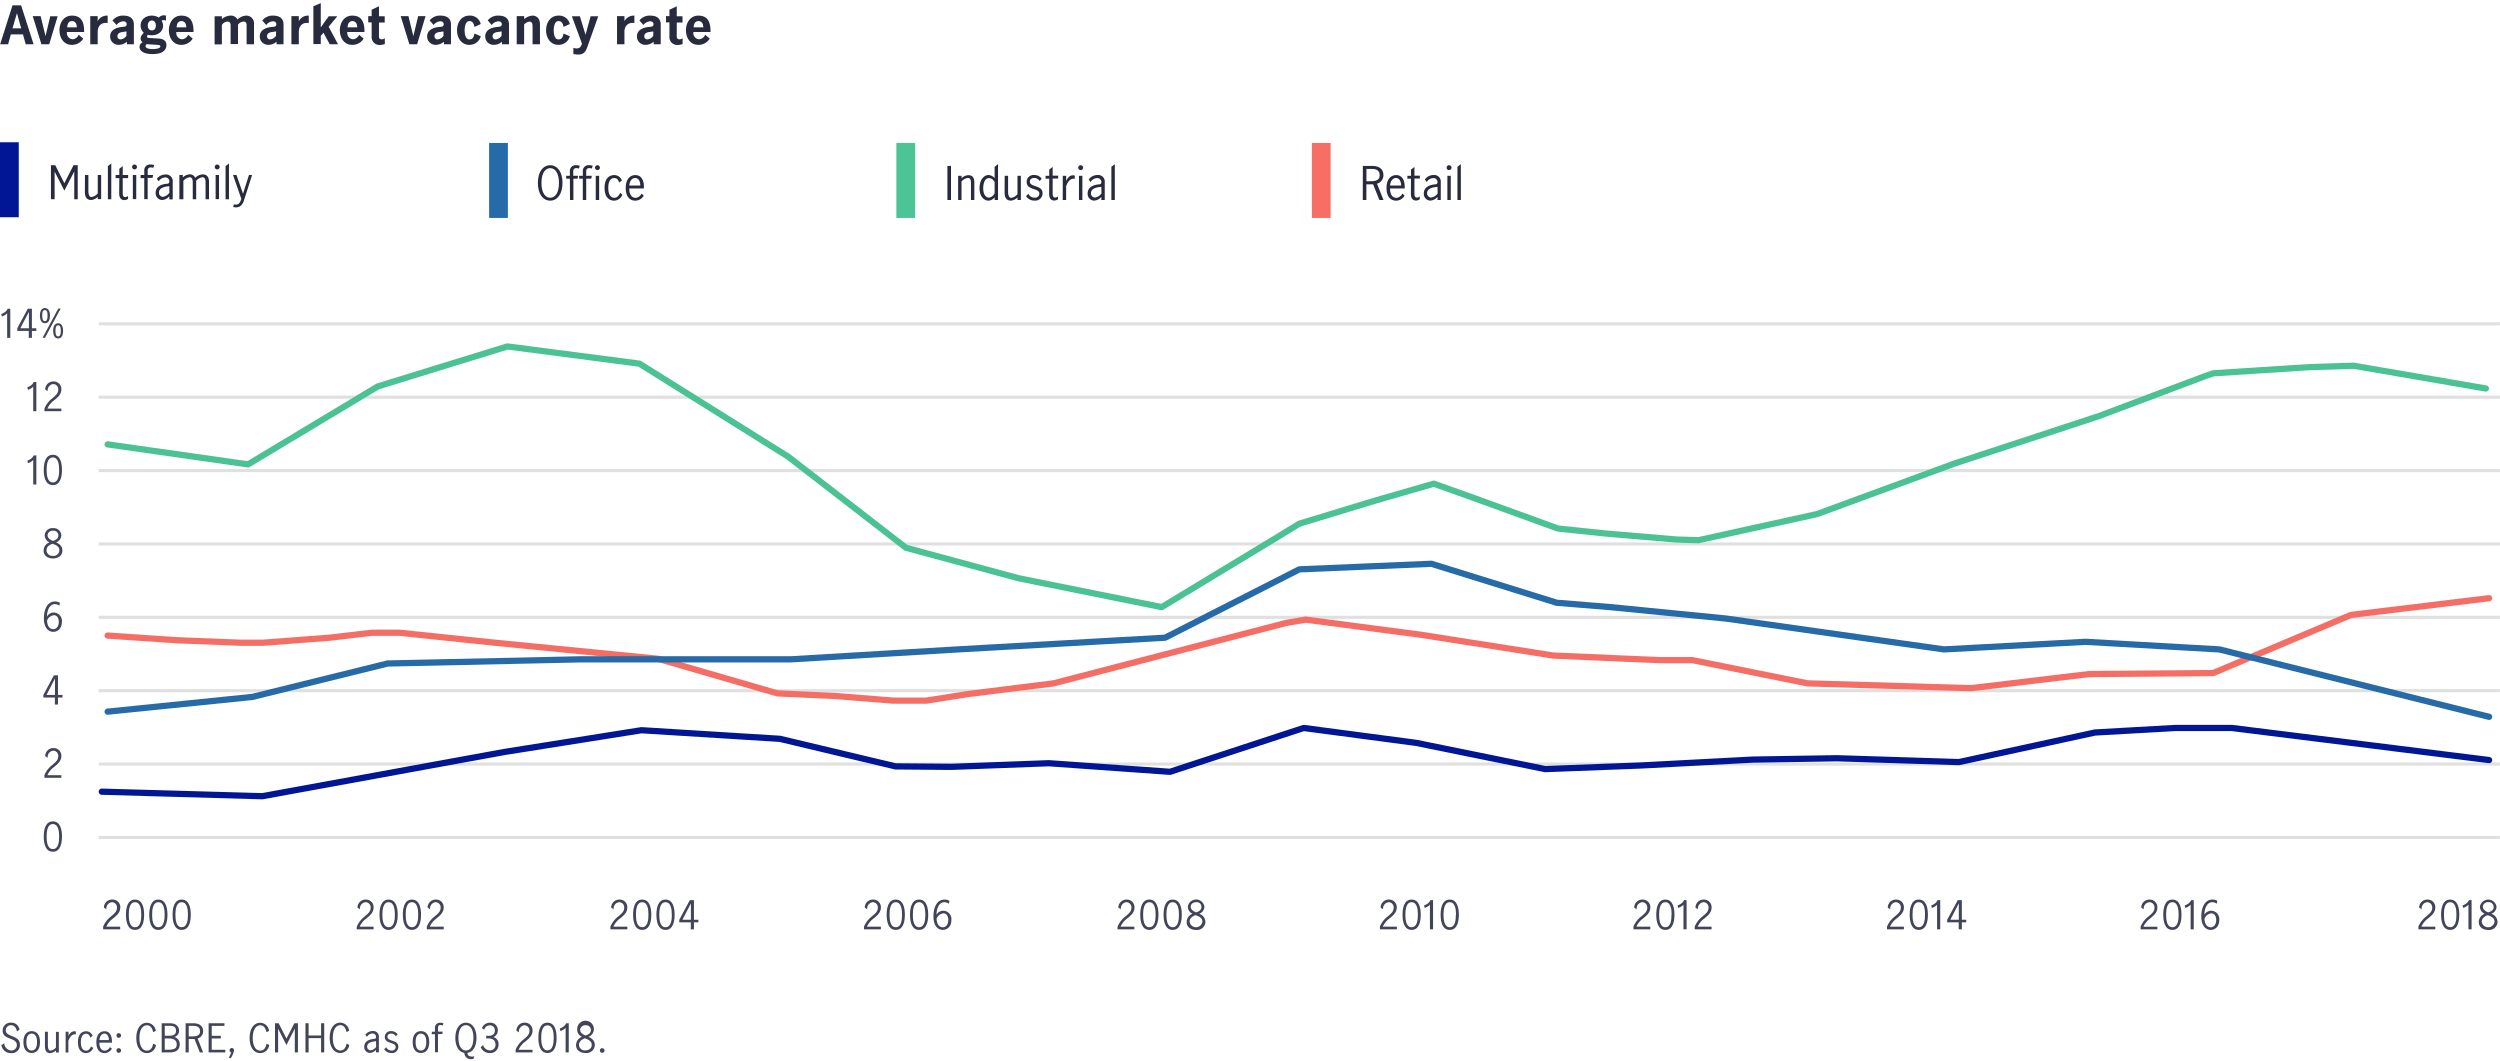 <svg id="Layer_1" data-name="Layer 1" xmlns="http://www.w3.org/2000/svg" viewBox="0 0 800 339.52"><defs><style>.cls-1,.cls-3,.cls-4,.cls-5,.cls-6{fill:none;}.cls-1{stroke:#e0e0e0;stroke-miterlimit:10;}.cls-2{fill:#424559;}.cls-3{stroke:#4bc294;}.cls-3,.cls-4,.cls-5,.cls-6{stroke-linecap:round;stroke-linejoin:round;stroke-width:2px;}.cls-4{stroke:#f56e65;}.cls-5{stroke:#266aa8;}.cls-6{stroke:#001695;}.cls-7{fill:#282b3e;}.cls-8{fill:#001695;}.cls-9{fill:#266aaa;}.cls-10{fill:#4bc496;}.cls-11{fill:#f76e65;}</style></defs><title>MIM_0219_Canadian_commercial_real_estate_outlook_Healthy_growth_in_2018_multi-family_real_estate_still_a_strong_and_stable_performer_as_2019_headwinds_are_getting_stronger_Charts_V1(-)D1</title><line class="cls-1" x1="31.56" y1="103.62" x2="799.99" y2="103.62"/><line class="cls-1" x1="31.56" y1="150.58" x2="799.99" y2="150.58"/><line class="cls-1" x1="31.56" y1="127.1" x2="799.99" y2="127.1"/><line class="cls-1" x1="31.56" y1="174.06" x2="799.99" y2="174.06"/><line class="cls-1" x1="31.56" y1="197.54" x2="799.99" y2="197.54"/><line class="cls-1" x1="31.56" y1="221.02" x2="799.99" y2="221.02"/><line class="cls-1" x1="31.56" y1="244.5" x2="799.99" y2="244.5"/><path class="cls-2" d="M2.28,100.23h0a2.42,2.42,0,0,1-.45.43,4.62,4.62,0,0,1-1.2.63l-.24-.81a4.25,4.25,0,0,0,1.2-.62,2.75,2.75,0,0,0,.86-1.07h.84v9.33h-1Z"/><path class="cls-2" d="M5.53,105.05l3.36-6.26h1.32v6.26h1.41v.84H10.21v2.23h-1v-2.23H5.53Zm3.71,0V99.81h0L6.5,105.05Z"/><path class="cls-2" d="M12.77,101c0-1.12.33-2.43,1.59-2.43S16,99.91,16,101s-.34,2.44-1.6,2.44S12.77,102.16,12.77,101Zm2.44,0c0-.84-.08-1.77-.85-1.77s-.85.93-.85,1.77.12,1.78.85,1.78S15.21,101.87,15.21,101Zm3.42-2.24h.77l-5,9.33h-.78ZM17,105.88c0-1.13.34-2.44,1.6-2.44s1.59,1.31,1.59,2.44-.33,2.43-1.59,2.43S17,107,17,105.88Zm2.45,0c0-.84-.08-1.78-.85-1.78s-.85.94-.85,1.78.12,1.77.85,1.77S19.46,106.72,19.46,105.88Z"/><path class="cls-2" d="M10.63,123.69h0a2.52,2.52,0,0,1-.46.44,4.58,4.58,0,0,1-1.2.62l-.24-.8a4.54,4.54,0,0,0,1.2-.63,2.75,2.75,0,0,0,.86-1.07h.84v9.34h-1Z"/><path class="cls-2" d="M14.22,130.73a7.91,7.91,0,0,1,2.55-3.29c1-.86,1.87-1.54,1.87-2.73a1.64,1.64,0,0,0-1.57-1.81,2,2,0,0,0-1.8,2.29l-.8-.56a2.58,2.58,0,0,1,2.66-2.57,2.44,2.44,0,0,1,2.5,2.57c0,1.57-1.13,2.49-2.28,3.45a6.55,6.55,0,0,0-2.18,2.67h4.46v.84H14.22Z"/><path class="cls-2" d="M10.63,147.16h0a2.34,2.34,0,0,1-.46.43,4.58,4.58,0,0,1-1.2.62l-.24-.8a4.52,4.52,0,0,0,1.2-.62,2.83,2.83,0,0,0,.86-1.07h.84v9.33h-1Z"/><path class="cls-2" d="M14,150.38c0-2.06.46-4.85,2.92-4.85s2.91,2.79,2.91,4.85-.45,4.86-2.91,4.86S14,152.45,14,150.38Zm4.92,0c0-1.48-.17-4-2-4s-2,2.53-2,4,.16,4,2,4S18.93,151.87,18.93,150.38Z"/><path class="cls-2" d="M14.3,171.29A2.45,2.45,0,0,1,17,169a2.46,2.46,0,0,1,2.63,2.29,2.5,2.5,0,0,1-1.67,2.26c1.15.55,2,1.23,2,2.61,0,1.67-1.44,2.55-3,2.55s-3-.81-3-2.53a2.8,2.8,0,0,1,1.91-2.63A2.51,2.51,0,0,1,14.3,171.29Zm.58,4.79a1.83,1.83,0,0,0,2,1.79A1.84,1.84,0,0,0,19,176.09c0-1.25-1.18-1.76-2.21-2.09C15.81,174.34,14.88,174.94,14.88,176.08Zm3.8-4.74A1.5,1.5,0,0,0,17,169.83a1.6,1.6,0,0,0-1.78,1.44c0,.95.93,1.53,1.74,1.82C17.83,172.85,18.68,172.34,18.68,171.34Z"/><path class="cls-2" d="M15.06,197.25A2.54,2.54,0,0,1,17.22,196,2.67,2.67,0,0,1,19.8,199c0,2.42-1.65,3.19-2.75,3.19-1.49,0-3-1.24-3-4.28,0-3.66,1.61-5.44,3.49-5.44a3.06,3.06,0,0,1,1.63.42l-.2.93a2.35,2.35,0,0,0-1.4-.51c-1,0-2.41.81-2.55,4Zm2,4.08c.74,0,1.75-.58,1.75-2.4,0-1-.48-2.06-1.56-2.06a2.63,2.63,0,0,0-2.19,1.72C15.15,201.05,16.5,201.33,17.06,201.33Z"/><path class="cls-2" d="M13.88,222.37l3.36-6.26h1.32v6.26H20v.84H18.56v2.23h-1v-2.23H13.88Zm3.71,0v-5.24h0l-2.71,5.24Z"/><path class="cls-2" d="M14.22,248.05a8,8,0,0,1,2.55-3.3c1-.85,1.87-1.53,1.87-2.72a1.64,1.64,0,0,0-1.57-1.81,2,2,0,0,0-1.8,2.29l-.8-.56a2.58,2.58,0,0,1,2.66-2.57,2.44,2.44,0,0,1,2.5,2.57c0,1.57-1.13,2.49-2.28,3.45a6.53,6.53,0,0,0-2.18,2.66h4.46v.84H14.22Z"/><path class="cls-2" d="M14,267.7c0-2.06.46-4.86,2.92-4.86s2.91,2.8,2.91,4.86-.45,4.86-2.91,4.86S14,269.76,14,267.7Zm4.92,0c0-1.49-.17-4-2-4s-2,2.53-2,4,.16,4,2,4S18.93,269.19,18.93,267.7Z"/><path class="cls-2" d="M33,296.53a8,8,0,0,1,2.55-3.3c1-.85,1.87-1.53,1.87-2.72a1.65,1.65,0,0,0-1.57-1.81,2,2,0,0,0-1.8,2.29l-.8-.57A2.58,2.58,0,0,1,36,287.86a2.42,2.42,0,0,1,2.49,2.56c0,1.58-1.12,2.5-2.27,3.46A6.63,6.63,0,0,0,34,296.54h4.46v.84H33Z"/><path class="cls-2" d="M40.3,292.71c0-2.06.45-4.85,2.91-4.85s2.91,2.79,2.91,4.85-.45,4.86-2.91,4.86S40.3,294.78,40.3,292.71Zm4.91,0c0-1.48-.17-4-2-4s-2,2.53-2,4,.16,4,2,4S45.21,294.2,45.21,292.71Z"/><path class="cls-2" d="M47.76,292.71c0-2.06.46-4.85,2.91-4.85s2.92,2.79,2.92,4.85-.46,4.86-2.92,4.86S47.76,294.78,47.76,292.71Zm4.92,0c0-1.48-.17-4-2-4s-2,2.53-2,4,.17,4,2,4S52.68,294.2,52.68,292.71Z"/><path class="cls-2" d="M55.22,292.71c0-2.06.46-4.85,2.92-4.85s2.91,2.79,2.91,4.85-.45,4.86-2.91,4.86S55.22,294.78,55.22,292.71Zm4.92,0c0-1.48-.17-4-2-4s-2,2.53-2,4,.17,4,2,4S60.14,294.2,60.14,292.71Z"/><path class="cls-2" d="M114.18,296.53a8,8,0,0,1,2.56-3.3c1-.85,1.87-1.53,1.87-2.72A1.65,1.65,0,0,0,117,288.7a2,2,0,0,0-1.8,2.29l-.81-.57a2.59,2.59,0,0,1,2.67-2.56,2.42,2.42,0,0,1,2.49,2.56c0,1.58-1.13,2.5-2.28,3.46a6.61,6.61,0,0,0-2.18,2.66h4.46v.84h-5.41Z"/><path class="cls-2" d="M121.44,292.71c0-2.06.46-4.85,2.92-4.85s2.91,2.79,2.91,4.85-.46,4.86-2.91,4.86S121.44,294.78,121.44,292.71Zm4.92,0c0-1.48-.17-4-2-4s-2,2.53-2,4,.17,4,2,4S126.36,294.2,126.36,292.71Z"/><path class="cls-2" d="M128.91,292.71c0-2.06.45-4.85,2.91-4.85s2.91,2.79,2.91,4.85-.45,4.86-2.91,4.86S128.91,294.78,128.91,292.71Zm4.91,0c0-1.48-.16-4-2-4s-2,2.53-2,4,.16,4,2,4S133.82,294.2,133.82,292.71Z"/><path class="cls-2" d="M136.57,296.53a8,8,0,0,1,2.56-3.3c1-.85,1.87-1.53,1.87-2.72a1.65,1.65,0,0,0-1.57-1.81,2,2,0,0,0-1.8,2.29l-.8-.57a2.58,2.58,0,0,1,2.66-2.56,2.42,2.42,0,0,1,2.49,2.56c0,1.58-1.13,2.5-2.28,3.46a6.69,6.69,0,0,0-2.18,2.66H142v.84h-5.41Z"/><path class="cls-2" d="M195.33,296.53a8,8,0,0,1,2.55-3.3c1-.85,1.87-1.53,1.87-2.72a1.64,1.64,0,0,0-1.57-1.81,2,2,0,0,0-1.8,2.29l-.8-.57a2.58,2.58,0,0,1,2.66-2.56,2.43,2.43,0,0,1,2.5,2.56c0,1.58-1.13,2.5-2.28,3.46a6.63,6.63,0,0,0-2.19,2.66h4.47v.84h-5.41Z"/><path class="cls-2" d="M202.59,292.71c0-2.06.45-4.85,2.91-4.85s2.92,2.79,2.92,4.85-.46,4.86-2.92,4.86S202.59,294.78,202.59,292.71Zm4.91,0c0-1.48-.16-4-2-4s-2,2.53-2,4,.17,4,2,4S207.5,294.2,207.5,292.71Z"/><path class="cls-2" d="M210.05,292.71c0-2.06.46-4.85,2.92-4.85s2.91,2.79,2.91,4.85-.46,4.86-2.91,4.86S210.05,294.78,210.05,292.71Zm4.92,0c0-1.48-.17-4-2-4s-2,2.53-2,4,.17,4,2,4S215,294.2,215,292.71Z"/><path class="cls-2" d="M217.38,294.31l3.36-6.26h1.32v6.26h1.42v.84h-1.42v2.23h-1v-2.23h-3.71Zm3.71,0v-5.24h0l-2.71,5.24Z"/><path class="cls-2" d="M276.47,296.53a8,8,0,0,1,2.56-3.3c1-.85,1.87-1.54,1.87-2.72a1.65,1.65,0,0,0-1.57-1.81,2,2,0,0,0-1.8,2.29l-.8-.57a2.58,2.58,0,0,1,2.66-2.56,2.42,2.42,0,0,1,2.49,2.56c0,1.57-1.12,2.5-2.28,3.46a6.69,6.69,0,0,0-2.18,2.66h4.46v.84h-5.41Z"/><path class="cls-2" d="M283.73,292.71c0-2.06.46-4.85,2.92-4.85s2.91,2.79,2.91,4.85-.45,4.86-2.91,4.86S283.73,294.78,283.73,292.71Zm4.92,0c0-1.48-.17-4-2-4s-2,2.53-2,4,.16,4,2,4S288.65,294.2,288.65,292.71Z"/><path class="cls-2" d="M291.2,292.71c0-2.06.45-4.85,2.91-4.85s2.92,2.79,2.92,4.85-.46,4.86-2.92,4.86S291.2,294.78,291.2,292.71Zm4.91,0c0-1.48-.16-4-2-4s-2,2.53-2,4,.17,4,2,4S296.11,294.2,296.11,292.71Z"/><path class="cls-2" d="M299.71,292.65a2.53,2.53,0,0,1,2.15-1.22,2.67,2.67,0,0,1,2.58,2.95c0,2.42-1.64,3.19-2.74,3.19-1.49,0-3-1.23-3-4.28,0-3.66,1.61-5.43,3.49-5.43a3,3,0,0,1,1.63.42l-.2.92a2.42,2.42,0,0,0-1.41-.5c-1,0-2.41.8-2.54,3.95Zm2,4.08c.74,0,1.75-.57,1.75-2.4,0-1-.48-2.06-1.56-2.06a2.62,2.62,0,0,0-2.19,1.73C299.8,296.46,301.14,296.73,301.71,296.73Z"/><path class="cls-2" d="M357.62,296.53a8,8,0,0,1,2.56-3.3c1-.85,1.87-1.54,1.87-2.72a1.65,1.65,0,0,0-1.58-1.81,2,2,0,0,0-1.79,2.29l-.81-.57a2.59,2.59,0,0,1,2.66-2.56,2.43,2.43,0,0,1,2.5,2.56c0,1.57-1.13,2.5-2.28,3.46a6.53,6.53,0,0,0-2.18,2.66H363v.84h-5.41Z"/><path class="cls-2" d="M364.88,292.71c0-2.06.46-4.85,2.91-4.85s2.92,2.79,2.92,4.85-.46,4.86-2.92,4.86S364.88,294.78,364.88,292.71Zm4.92,0c0-1.48-.17-4-2-4s-2,2.53-2,4,.17,4,2,4S369.8,294.2,369.8,292.71Z"/><path class="cls-2" d="M372.34,292.71c0-2.06.46-4.85,2.92-4.85s2.91,2.79,2.91,4.85-.45,4.86-2.91,4.86S372.34,294.78,372.34,292.71Zm4.92,0c0-1.48-.17-4-2-4s-2,2.53-2,4,.16,4,2,4S377.26,294.2,377.26,292.71Z"/><path class="cls-2" d="M380.1,290.16a2.68,2.68,0,0,1,5.31,0,2.48,2.48,0,0,1-1.68,2.25,2.8,2.8,0,0,1,2,2.62,2.68,2.68,0,0,1-3,2.55c-1.55,0-3-.81-3-2.53a2.8,2.8,0,0,1,1.9-2.64A2.48,2.48,0,0,1,380.1,290.16Zm.57,4.78a2.07,2.07,0,0,0,4.1,0c0-1.25-1.17-1.77-2.2-2.09C381.61,293.21,380.67,293.8,380.67,294.94Zm3.8-4.73a1.49,1.49,0,0,0-1.65-1.51c-.85,0-1.79.46-1.79,1.43s.94,1.54,1.74,1.83C383.62,291.72,384.47,291.2,384.47,290.21Z"/><path class="cls-2" d="M441.55,296.53a8,8,0,0,1,2.55-3.3c1-.85,1.87-1.54,1.87-2.72a1.65,1.65,0,0,0-1.57-1.81,2,2,0,0,0-1.8,2.29l-.8-.57a2.58,2.58,0,0,1,2.66-2.56,2.43,2.43,0,0,1,2.5,2.56c0,1.57-1.13,2.5-2.28,3.46a6.63,6.63,0,0,0-2.19,2.66H447v.84h-5.41Z"/><path class="cls-2" d="M448.81,292.71c0-2.06.45-4.85,2.91-4.85s2.92,2.79,2.92,4.85-.46,4.86-2.92,4.86S448.81,294.78,448.81,292.71Zm4.91,0c0-1.48-.16-4-2-4s-2,2.53-2,4,.17,4,2,4S453.72,294.2,453.72,292.71Z"/><path class="cls-2" d="M457.57,289.49h0a2.42,2.42,0,0,1-.45.43,4.58,4.58,0,0,1-1.2.62l-.24-.8a4.68,4.68,0,0,0,1.2-.62,2.83,2.83,0,0,0,.86-1.07h.84v9.33h-1Z"/><path class="cls-2" d="M461,292.71c0-2.06.46-4.85,2.91-4.85s2.92,2.79,2.92,4.85-.46,4.86-2.92,4.86S461,294.78,461,292.71Zm4.92,0c0-1.48-.17-4-2-4s-2,2.53-2,4,.17,4,2,4S465.87,294.2,465.87,292.71Z"/><path class="cls-2" d="M522.69,296.53a8,8,0,0,1,2.56-3.3c1-.85,1.87-1.53,1.87-2.72a1.65,1.65,0,0,0-1.57-1.81,2,2,0,0,0-1.8,2.29l-.81-.57a2.59,2.59,0,0,1,2.67-2.56,2.42,2.42,0,0,1,2.49,2.56c0,1.58-1.13,2.5-2.28,3.46a6.53,6.53,0,0,0-2.18,2.66h4.46v.84h-5.41Z"/><path class="cls-2" d="M530,292.71c0-2.06.46-4.85,2.92-4.85s2.91,2.79,2.91,4.85-.46,4.86-2.91,4.86S530,294.78,530,292.71Zm4.92,0c0-1.48-.17-4-2-4s-2,2.53-2,4,.17,4,2,4S534.87,294.2,534.87,292.71Z"/><path class="cls-2" d="M538.71,289.49h0a2.34,2.34,0,0,1-.46.43,4.58,4.58,0,0,1-1.2.62l-.24-.8a4.25,4.25,0,0,0,1.2-.62,2.75,2.75,0,0,0,.86-1.07h.84v9.33h-1Z"/><path class="cls-2" d="M542.3,296.53a8,8,0,0,1,2.55-3.3c1-.85,1.87-1.53,1.87-2.72a1.64,1.64,0,0,0-1.57-1.81,2,2,0,0,0-1.8,2.29l-.8-.57a2.58,2.58,0,0,1,2.66-2.56,2.43,2.43,0,0,1,2.5,2.56c0,1.58-1.13,2.5-2.28,3.46a6.53,6.53,0,0,0-2.18,2.66h4.46v.84H542.3Z"/><path class="cls-2" d="M603.84,296.53a8,8,0,0,1,2.55-3.3c1-.85,1.87-1.54,1.87-2.72a1.64,1.64,0,0,0-1.57-1.81,2,2,0,0,0-1.8,2.29l-.8-.57a2.58,2.58,0,0,1,2.66-2.56,2.43,2.43,0,0,1,2.5,2.56c0,1.57-1.13,2.5-2.28,3.46a6.53,6.53,0,0,0-2.18,2.66h4.46v.84h-5.41Z"/><path class="cls-2" d="M611.1,292.71c0-2.06.45-4.85,2.91-4.85s2.92,2.79,2.92,4.85-.46,4.86-2.92,4.86S611.1,294.78,611.1,292.71Zm4.91,0c0-1.48-.16-4-2-4s-2,2.53-2,4,.17,4,2,4S616,294.2,616,292.71Z"/><path class="cls-2" d="M619.86,289.49h0a2.42,2.42,0,0,1-.45.43,4.58,4.58,0,0,1-1.2.62l-.24-.8a4.52,4.52,0,0,0,1.2-.62,2.83,2.83,0,0,0,.86-1.07h.84v9.33h-1Z"/><path class="cls-2" d="M623.11,294.31l3.36-6.26h1.32v6.26h1.41v.84h-1.41v2.23h-1v-2.23h-3.71Zm3.71,0v-5.24h0l-2.71,5.24Z"/><path class="cls-2" d="M685,296.53a8,8,0,0,1,2.56-3.3c1-.85,1.87-1.53,1.87-2.72a1.65,1.65,0,0,0-1.57-1.81A2,2,0,0,0,686,291l-.8-.57a2.58,2.58,0,0,1,2.66-2.56,2.42,2.42,0,0,1,2.49,2.56c0,1.58-1.13,2.5-2.28,3.46a6.69,6.69,0,0,0-2.18,2.66h4.46v.84H685Z"/><path class="cls-2" d="M692.24,292.71c0-2.06.46-4.85,2.92-4.85s2.91,2.79,2.91,4.85-.45,4.86-2.91,4.86S692.24,294.78,692.24,292.71Zm4.92,0c0-1.48-.17-4-2-4s-2,2.53-2,4,.16,4,2,4S697.16,294.2,697.16,292.71Z"/><path class="cls-2" d="M701,289.49h0a2.34,2.34,0,0,1-.46.43,4.43,4.43,0,0,1-1.2.62l-.24-.8a4.12,4.12,0,0,0,1.2-.62,2.86,2.86,0,0,0,.87-1.07H702v9.33h-1Z"/><path class="cls-2" d="M705.43,292.65a2.56,2.56,0,0,1,2.16-1.22,2.67,2.67,0,0,1,2.58,2.95c0,2.42-1.65,3.19-2.75,3.19-1.49,0-3-1.23-3-4.28,0-3.66,1.61-5.43,3.5-5.43a3,3,0,0,1,1.63.42l-.21.92a2.41,2.41,0,0,0-1.4-.5c-1,0-2.41.8-2.54,3.95Zm2,4.08c.75,0,1.75-.57,1.75-2.4,0-1-.48-2.06-1.55-2.06a2.65,2.65,0,0,0-2.2,1.73C705.53,296.46,706.87,296.73,707.43,296.73Z"/><path class="cls-2" d="M773.88,296.53a8,8,0,0,1,2.56-3.3c1-.85,1.87-1.53,1.87-2.72a1.65,1.65,0,0,0-1.57-1.81,2,2,0,0,0-1.8,2.29l-.81-.57a2.59,2.59,0,0,1,2.67-2.56,2.42,2.42,0,0,1,2.49,2.56c0,1.58-1.13,2.5-2.28,3.46a6.69,6.69,0,0,0-2.18,2.66h4.46v.84h-5.41Z"/><path class="cls-2" d="M781.14,292.71c0-2.06.46-4.85,2.92-4.85s2.91,2.79,2.91,4.85-.45,4.86-2.91,4.86S781.14,294.78,781.14,292.71Zm4.92,0c0-1.48-.17-4-2-4s-2,2.53-2,4,.17,4,2,4S786.06,294.2,786.06,292.71Z"/><path class="cls-2" d="M789.9,289.49h0a2.34,2.34,0,0,1-.46.43,4.43,4.43,0,0,1-1.2.62l-.24-.8a4.12,4.12,0,0,0,1.2-.62,2.86,2.86,0,0,0,.87-1.07h.84v9.33h-1Z"/><path class="cls-2" d="M793.57,290.16a2.69,2.69,0,0,1,5.32,0,2.48,2.48,0,0,1-1.68,2.25,2.8,2.8,0,0,1,2,2.62,2.69,2.69,0,0,1-3,2.55c-1.54,0-3-.81-3-2.53a2.81,2.81,0,0,1,1.91-2.64A2.48,2.48,0,0,1,793.57,290.16Zm.58,4.79a2.07,2.07,0,0,0,4.1,0c0-1.25-1.17-1.77-2.2-2.09C795.09,293.21,794.15,293.81,794.15,295Zm3.8-4.74a1.49,1.49,0,0,0-1.65-1.51,1.6,1.6,0,0,0-1.79,1.44c0,.94.94,1.53,1.74,1.82C797.1,291.72,798,291.2,798,290.21Z"/><line class="cls-1" x1="31.56" y1="267.98" x2="799.99" y2="267.98"/><polyline class="cls-3" points="34.44 142.2 79.39 148.6 120.88 123.66 162.37 110.86 204.63 116.37 252.27 146.17 289.92 175.29 325.82 185.01 371.74 194.28 407.85 172.43 415.78 167.58 439.74 160.29 458.82 154.78 472.39 159.63 498.52 169.12 513.22 170.67 536.55 172.65 543.47 172.87 566.52 167.8 581.5 164.49 625.29 148.38 671.78 133.1 705.59 120.37 708.27 119.46 739.01 117.48 753.22 117.04 795.48 124.32"/><polyline class="cls-4" points="34.44 203.38 56.52 204.87 76.98 205.67 84.18 205.67 105.42 204.07 118.97 202.48 127.89 202.48 158.44 205.67 210.62 210.81 248.78 221.88 267.32 222.72 285.86 224.2 296.4 224.2 309.84 222.09 337.1 218.68 411.61 199.33 417.79 198.28 454.5 203.09 497.02 209.77 530.82 211.24 541.55 211.24 578.43 218.68 630.77 220.21 668.54 215.7 708.2 215.38 752.33 196.77 796.51 191.42"/><polyline class="cls-5" points="34.44 227.73 80.72 223.02 124.03 212.32 185.66 210.99 239.82 210.99 252.97 210.99 306.46 207.81 372.81 204.07 415.78 182.19 458.06 180.41 498.14 192.88 515.34 194.28 552.21 197.92 622.07 207.81 667.36 205.38 710.19 207.81 796.51 229.38"/><polyline class="cls-6" points="32.58 253.34 83.93 254.79 161.46 240.62 205.25 233.67 249.56 236.42 286.56 245.24 304.43 245.39 335.64 244.23 374.4 246.98 417.19 232.95 453.19 237.72 494.47 246.11 525.18 244.95 560.92 243.07 587.85 242.64 626.87 243.87 670.41 234.4 696.09 232.95 714.21 232.95 796.51 243.22"/><path class="cls-7" d="M7.35,11H3.48L2.6,14.16H.05L4,1.71H6.75l4,12.45H8.23ZM4,9.07H6.79L5.45,4.33H5.38Z"/><path class="cls-7" d="M15.75,14.16h-2.5l-2.78-9H13l1.57,6.41h0L16.08,5.2h2.37Z"/><path class="cls-7" d="M21.43,10.24a2,2,0,0,0,1.76,2.33,2.33,2.33,0,0,0,2-1.45l1.45,1.23a4.16,4.16,0,0,1-3.68,2c-2.61,0-3.93-2.3-3.93-4.67S20.41,5,23,5c2.26,0,4,1.08,3.92,5.24Zm3.15-1.49c0-1-.4-2-1.53-2s-1.51,1-1.54,2Z"/><path class="cls-7" d="M31.25,6.76A3.39,3.39,0,0,1,34,5h.45V7.37c-2.08-.3-3.19,1-3.19,2.85v3.94H28.88v-9h2.37Z"/><path class="cls-7" d="M40.6,13.34a3.89,3.89,0,0,1-2.48,1,2.66,2.66,0,0,1-2.88-2.7c0-2,1.85-2.81,3.74-3l.82-.1a.75.75,0,0,0,.73-.8c0-.54-.38-.92-1.07-.92A2.86,2.86,0,0,0,37.3,8L36,6.57A4.15,4.15,0,0,1,39.52,5c2.34,0,3.32,1.16,3.32,2.84v6.32H40.6Zm-.13-3.28h0l-1.33.19c-1,.15-1.55.56-1.55,1.35a.93.93,0,0,0,1,1,2.47,2.47,0,0,0,1.87-1.17Z"/><path class="cls-7" d="M47.33,11.13a.93.93,0,0,0-.29.56c0,.32.25.45,1.12.5l2.43.13c1.71.09,2.66.73,2.66,2.11s-.91,2.87-4.44,2.87c-3.1,0-4.16-1.14-4.16-2.33a1.62,1.62,0,0,1,1-1.44,1.42,1.42,0,0,1-.66-1.2,2.21,2.21,0,0,1,.53-1.28l.48-.59a3,3,0,0,1-1-2.32c0-2,1.7-3.14,3.59-3.14a4.29,4.29,0,0,1,2.24.63,2.19,2.19,0,0,1,1.65-.74A3.21,3.21,0,0,1,53.1,5V6.62a2,2,0,0,0-.75-.19,1.36,1.36,0,0,0-.64.19,3.34,3.34,0,0,1,.48,1.52c0,2-1.66,3.14-3.6,3.14A4.42,4.42,0,0,1,47.33,11.13Zm-.37,3a.72.72,0,0,0-.37.63c0,.81,1.47.94,2.24.94s2.48-.11,2.48-.86c0-.42-.48-.47-1.73-.53Zm1.61-4.4c1,0,1.3-.83,1.3-1.6s-.38-1.57-1.28-1.57-1.3.85-1.3,1.63S47.68,9.71,48.57,9.71Z"/><path class="cls-7" d="M56.44,10.24a2,2,0,0,0,1.76,2.33,2.33,2.33,0,0,0,2-1.45l1.46,1.23a4.17,4.17,0,0,1-3.68,2c-2.61,0-3.94-2.3-3.94-4.67S55.42,5,58,5c2.25,0,4,1.08,3.92,5.24ZM59.6,8.75c0-1-.4-2-1.54-2s-1.51,1-1.54,2Z"/><path class="cls-7" d="M71,6.12A4.33,4.33,0,0,1,73.71,5,2.35,2.35,0,0,1,76,6.24,4.27,4.27,0,0,1,78.77,5a2.44,2.44,0,0,1,2.51,2.68v6.48H78.91V8.32c0-.68,0-1.41-.94-1.41a2.26,2.26,0,0,0-1.81,1v6.2H73.79V8.3c0-.66-.05-1.39-1-1.39A2.25,2.25,0,0,0,71,8v6.2H68.67v-9H71Z"/><path class="cls-7" d="M88.49,13.34a3.89,3.89,0,0,1-2.48,1,2.66,2.66,0,0,1-2.88-2.7c0-2,1.86-2.81,3.74-3l.82-.1a.75.75,0,0,0,.74-.8c0-.54-.39-.92-1.08-.92A2.88,2.88,0,0,0,85.19,8L83.93,6.57A4.18,4.18,0,0,1,87.42,5c2.34,0,3.31,1.16,3.31,2.84v6.32H88.49Zm-.13-3.28h0L87,10.25c-1,.15-1.55.56-1.55,1.35a.94.94,0,0,0,1,1,2.46,2.46,0,0,0,1.87-1.17Z"/><path class="cls-7" d="M95.62,6.76A3.38,3.38,0,0,1,98.36,5h.44V7.37c-2.08-.3-3.18,1-3.18,2.85v3.94H93.25v-9h2.37Z"/><path class="cls-7" d="M102.7,8.7c.42-.62.87-1.28,1.33-1.9l1.18-1.6h2.73l-2.77,3.36,3,5.6h-2.66l-2-3.68-.86,1v2.63h-2.37V2l2.37-1v5.5c0,.71,0,1.43,0,2.13Z"/><path class="cls-7" d="M111.15,10.24a2,2,0,0,0,1.76,2.33,2.33,2.33,0,0,0,2-1.45l1.45,1.23a4.16,4.16,0,0,1-3.68,2c-2.61,0-3.93-2.3-3.93-4.67S110.13,5,112.7,5c2.26,0,4,1.08,3.93,5.24Zm3.15-1.49c0-1-.4-2-1.53-2s-1.51,1-1.54,2Z"/><path class="cls-7" d="M121.27,5.2h1.84v2h-1.84v4.5a.8.8,0,0,0,.87.88,1.6,1.6,0,0,0,1-.35v1.87a5.25,5.25,0,0,1-1.52.29,2.51,2.51,0,0,1-2.69-2.78V7.16h-1.1v-2h1.1V3.11L121.27,2Z"/><path class="cls-7" d="M133.48,14.16H131l-2.78-9h2.48l1.57,6.41h0l1.54-6.41h2.37Z"/><path class="cls-7" d="M142.05,13.34a3.89,3.89,0,0,1-2.48,1,2.66,2.66,0,0,1-2.88-2.7c0-2,1.86-2.81,3.74-3l.82-.1a.75.75,0,0,0,.74-.8c0-.54-.39-.92-1.08-.92A2.88,2.88,0,0,0,138.75,8l-1.26-1.47A4.17,4.17,0,0,1,141,5c2.33,0,3.31,1.16,3.31,2.84v6.32h-2.24Zm-.13-3.28h0l-1.33.19c-1,.15-1.55.56-1.55,1.35a.94.94,0,0,0,1,1,2.46,2.46,0,0,0,1.87-1.17Z"/><path class="cls-7" d="M153.85,11.6a3.7,3.7,0,0,1-3.66,2.75c-2.61,0-3.94-2.3-3.94-4.67S147.56,5,150.19,5a3.49,3.49,0,0,1,3.65,2.69l-2,.93c-.18-.85-.45-1.87-1.65-1.87s-1.51,1.81-1.51,2.93.23,2.93,1.51,2.93,1.45-1,1.63-1.89Z"/><path class="cls-7" d="M160.63,13.34a3.84,3.84,0,0,1-2.48,1,2.66,2.66,0,0,1-2.88-2.7c0-2,1.86-2.81,3.75-3l.82-.1a.75.75,0,0,0,.73-.8c0-.54-.38-.92-1.07-.92A2.86,2.86,0,0,0,157.34,8l-1.27-1.47A4.18,4.18,0,0,1,159.56,5c2.34,0,3.32,1.16,3.32,2.84v6.32h-2.25Zm-.12-3.28h0l-1.33.19c-1,.15-1.56.56-1.56,1.35a.94.94,0,0,0,1,1,2.48,2.48,0,0,0,1.88-1.17Z"/><path class="cls-7" d="M167.76,6.12A4.4,4.4,0,0,1,170.41,5c1,0,2.38.59,2.38,2.8v6.36h-2.37V8.67c0-.91-.08-1.75-1-1.75a2.78,2.78,0,0,0-1.7.92v6.32h-2.37v-9h2.37Z"/><path class="cls-7" d="M182.35,11.6a3.71,3.71,0,0,1-3.66,2.75c-2.61,0-3.94-2.3-3.94-4.67S176.06,5,178.69,5a3.49,3.49,0,0,1,3.65,2.69l-2,.93c-.17-.85-.44-1.87-1.64-1.87s-1.51,1.81-1.51,2.93.23,2.93,1.51,2.93,1.45-1,1.63-1.89Z"/><path class="cls-7" d="M187.39,11.07,189,5.2h2.44L188,14.88c-.58,1.63-1.15,2.58-3,2.58a7,7,0,0,1-1.52-.18v-2a2.75,2.75,0,0,0,1,.22c1.08,0,1.46-.61,1.75-1.54L183,5.2h2.56l1.79,5.87Z"/><path class="cls-7" d="M199.84,6.76A3.38,3.38,0,0,1,202.58,5H203V7.37c-2.08-.3-3.18,1-3.18,2.85v3.94h-2.37v-9h2.37Z"/><path class="cls-7" d="M209.18,13.34a3.84,3.84,0,0,1-2.48,1,2.66,2.66,0,0,1-2.88-2.7c0-2,1.86-2.81,3.75-3l.81-.1a.75.75,0,0,0,.74-.8c0-.54-.38-.92-1.07-.92A2.86,2.86,0,0,0,205.89,8l-1.27-1.47A4.18,4.18,0,0,1,208.11,5c2.34,0,3.32,1.16,3.32,2.84v6.32h-2.25Zm-.12-3.28h0l-1.33.19c-1,.15-1.56.56-1.56,1.35a.94.94,0,0,0,1,1,2.48,2.48,0,0,0,1.88-1.17Z"/><path class="cls-7" d="M216.56,5.2h1.84v2h-1.84v4.5a.8.8,0,0,0,.87.88,1.6,1.6,0,0,0,1-.35v1.87a5.31,5.31,0,0,1-1.52.29,2.51,2.51,0,0,1-2.69-2.78V7.16h-1.1v-2h1.1V3.11L216.56,2Z"/><path class="cls-7" d="M221.89,10.24a2,2,0,0,0,1.77,2.33,2.32,2.32,0,0,0,2-1.45l1.46,1.23a4.17,4.17,0,0,1-3.68,2c-2.61,0-3.94-2.3-3.94-4.67S220.87,5,223.45,5c2.25,0,4,1.08,3.92,5.24Zm3.16-1.49c0-1-.4-2-1.54-2s-1.5,1-1.54,2Z"/><path class="cls-2" d="M1.36,333.86a2.4,2.4,0,0,0,2.23,2.3,1.71,1.71,0,0,0,1.8-1.78c0-2.48-4.54-1.51-4.54-4.56a2.53,2.53,0,0,1,2.71-2.57,2.59,2.59,0,0,1,2.67,2.24l-.81.58c-.2-1.13-.82-2-1.89-2a1.64,1.64,0,0,0-1.7,1.62c0,2.28,4.55,1.42,4.55,4.64A2.59,2.59,0,0,1,3.56,337a3,3,0,0,1-3.1-2.59Z"/><path class="cls-2" d="M7.49,333.46c0-2.48,1.18-3.5,2.65-3.5s2.66,1,2.66,3.5-1.18,3.5-2.66,3.5S7.49,335.94,7.49,333.46Zm4.37,0c0-1.13-.28-2.71-1.72-2.71s-1.71,1.58-1.71,2.71.28,2.71,1.71,2.71S11.86,334.59,11.86,333.46Z"/><path class="cls-2" d="M14.38,330.15h.94v4.33c0,.7.12,1.72.87,1.72a2.82,2.82,0,0,0,1.71-1v-5h.93v6.62H17.9v-.68a2.92,2.92,0,0,1-1.83.87c-.93,0-1.69-.51-1.69-2.24Z"/><path class="cls-2" d="M21,330.15h.93v1.43h0A2.13,2.13,0,0,1,23.74,330a1.61,1.61,0,0,1,.53.07V331c-1.42-.19-2,1.1-2.39,2.06v3.75H21Z"/><path class="cls-2" d="M29.82,335.34A2.49,2.49,0,0,1,27.59,337c-1.47,0-2.65-1-2.65-3.5s1.18-3.5,2.65-3.5a2.17,2.17,0,0,1,2.05,1.47l-.73.57c-.2-.6-.56-1.25-1.28-1.25-1.48,0-1.75,1.55-1.75,2.71s.27,2.71,1.71,2.71c.77,0,1.27-.72,1.56-1.37Z"/><path class="cls-2" d="M35.79,335.58A2.68,2.68,0,0,1,33.48,337c-1.47,0-2.65-1-2.65-3.49S32,330,33.5,330c1.9,0,2.44,2,2.31,3.66h-4c0,1.89.81,2.55,1.77,2.55a2,2,0,0,0,1.6-1.17Zm-.95-2.75c0-1-.41-2.08-1.43-2.08s-1.57,1.14-1.58,2.08Z"/><path class="cls-2" d="M38,330.62a.73.73,0,0,1,.74.74.72.72,0,0,1-.74.73.71.71,0,0,1-.73-.73A.72.72,0,0,1,38,330.62Zm0,4.8a.73.73,0,0,1,.74.74.72.72,0,0,1-.74.73.71.71,0,0,1-.73-.73A.72.72,0,0,1,38,335.42Z"/><path class="cls-2" d="M49.92,334.38A2.94,2.94,0,0,1,47,337c-1.94,0-3.38-1.78-3.38-4.85s1.44-4.86,3.38-4.86a2.92,2.92,0,0,1,2.85,2.58l-.83.44c-.25-1.08-.73-2.22-2-2.22s-2.4,1.23-2.4,4.06,1.11,4.05,2.4,4.05,1.79-1.11,2-2.22Z"/><path class="cls-2" d="M51.74,327.44H54.3c2.39,0,3,1.36,3,2.4a2,2,0,0,1-1.55,2,2.28,2.28,0,0,1,1.76,2.32c0,1.1-.48,2.6-3.08,2.6H51.74Zm2.09,4c1.16,0,2.5-.07,2.5-1.61s-1.23-1.57-2.38-1.57H52.72v3.18Zm.05,4.47c2.27,0,2.67-.68,2.67-1.7S56,332.3,54,332.3H52.72v3.63Z"/><path class="cls-2" d="M59.41,327.44h2.43c2,0,3.17.9,3.17,2.57a2.41,2.41,0,0,1-1.77,2.31L65,336.77H63.94l-1.69-4.29H60.39v4.29h-1Zm2.3,4.2c1.93,0,2.31-.8,2.31-1.67,0-1.17-.8-1.69-2.13-1.69h-1.5v3.36Z"/><path class="cls-2" d="M66.76,327.44h5.06v.84H67.75v3.18h2.91v.84H67.75v3.63H72.1v.84H66.76Z"/><path class="cls-2" d="M74.18,335.37a.71.71,0,0,1,.72.74,6.83,6.83,0,0,1-1.09,2.56l-.6-.25a9.51,9.51,0,0,0,.79-1.64.68.68,0,0,1-.53-.67A.7.7,0,0,1,74.18,335.37Z"/><path class="cls-2" d="M86.15,334.38A2.94,2.94,0,0,1,83.26,337c-1.94,0-3.38-1.78-3.38-4.85s1.44-4.86,3.38-4.86a2.91,2.91,0,0,1,2.84,2.58l-.82.44c-.26-1.08-.74-2.22-2-2.22s-2.4,1.23-2.4,4.06,1.11,4.05,2.4,4.05,1.79-1.11,2-2.22Z"/><path class="cls-2" d="M88,327.44h1.17l2.5,4.93h0l2.52-4.93h1.15v9.33h-1v-7.63h0l-2.68,5.28L89,329.2h0v7.57H88Z"/><path class="cls-2" d="M97.75,327.44h1v3.92h4v-3.92h1v9.33h-1V332.2h-4v4.57h-1Z"/><path class="cls-2" d="M111.77,334.38a2.94,2.94,0,0,1-2.89,2.58c-1.94,0-3.38-1.78-3.38-4.85s1.44-4.86,3.38-4.86a2.91,2.91,0,0,1,2.84,2.58l-.82.44c-.26-1.08-.74-2.22-2-2.22s-2.4,1.23-2.4,4.06,1.11,4.05,2.4,4.05,1.79-1.11,2-2.22Z"/><path class="cls-2" d="M120.33,335.93a2.84,2.84,0,0,1-1.93,1,1.83,1.83,0,0,1-1.83-2c0-1.65,1.43-2.29,2.92-2.47l.2,0c.45-.05.65-.23.65-.65a1.1,1.1,0,0,0-1.21-1.09,2.11,2.11,0,0,0-1.7,1.08l-.52-.7a2.92,2.92,0,0,1,2.33-1.17,1.81,1.81,0,0,1,2,2v4.81h-.93Zm0-2.76h0l-.77.11c-.91.13-2.07.53-2.07,1.63a1.13,1.13,0,0,0,1.08,1.2,2.7,2.7,0,0,0,1.8-1.11Z"/><path class="cls-2" d="M123.59,335.1a1.85,1.85,0,0,0,1.73,1.07,1.16,1.16,0,0,0,1.3-1.12c0-1.67-3.49-.88-3.49-3.26a1.87,1.87,0,0,1,2-1.83,2.49,2.49,0,0,1,2.1,1l-.55.67a1.7,1.7,0,0,0-1.51-.88c-.61,0-1.19.31-1.19,1,0,1.62,3.49.92,3.49,3.15a2,2,0,0,1-2.17,2.08,2.74,2.74,0,0,1-2.36-1.22Z"/><path class="cls-2" d="M132.05,333.46c0-2.48,1.18-3.5,2.65-3.5s2.65,1,2.65,3.5-1.17,3.5-2.65,3.5S132.05,335.94,132.05,333.46Zm4.37,0c0-1.13-.28-2.71-1.72-2.71s-1.71,1.58-1.71,2.71.27,2.71,1.71,2.71S136.42,334.59,136.42,333.46Z"/><path class="cls-2" d="M139.18,330.94h-1v-.79h1V329a1.58,1.58,0,0,1,1.78-1.71,2.29,2.29,0,0,1,.94.17l-.26.75A2.15,2.15,0,0,0,141,328c-.64,0-.85.37-.85.91v1.2h1.53l-.15.79h-1.38v5.83h-.94Z"/><path class="cls-2" d="M151.5,338.86a6.84,6.84,0,0,1-.76.06,2,2,0,0,1-2.14-2c-2.31-.37-2.89-3-2.89-4.79,0-3.07,1.44-4.86,3.38-4.86s3.38,1.79,3.38,4.86c0,1.82-.57,4.42-2.91,4.79.11.91.61,1.17,1.48,1.17.22,0,.46,0,.74-.05Zm0-6.75c0-2.83-1.1-4.06-2.4-4.06s-2.4,1.23-2.4,4.06,1.11,4.05,2.4,4.05S151.49,334.94,151.49,332.11Z"/><path class="cls-2" d="M154.59,334.4a2.33,2.33,0,0,0,2.09,1.72,1.73,1.73,0,0,0,1.88-1.83c0-1.52-1-2-2.36-2a3.6,3.6,0,0,0-.61.06v-.93c.23,0,.47.05.77.05,1.38,0,2-.74,2-1.68a1.55,1.55,0,0,0-1.68-1.68,1.86,1.86,0,0,0-1.74,1.41l-.73-.55a2.74,2.74,0,0,1,2.63-1.7,2.33,2.33,0,0,1,2.45,2.4,2.19,2.19,0,0,1-1.39,2.18,2.31,2.31,0,0,1,1.64,2.34,2.66,2.66,0,0,1-2.88,2.79,3.07,3.07,0,0,1-2.83-1.88Z"/><path class="cls-2" d="M165,335.92a8,8,0,0,1,2.55-3.3c1-.85,1.87-1.53,1.87-2.72a1.64,1.64,0,0,0-1.57-1.81,2,2,0,0,0-1.8,2.29l-.8-.56a2.58,2.58,0,0,1,2.66-2.57,2.43,2.43,0,0,1,2.5,2.57c0,1.57-1.13,2.49-2.28,3.45a6.53,6.53,0,0,0-2.18,2.66h4.46v.84H165Z"/><path class="cls-2" d="M172.28,332.11c0-2.07.45-4.86,2.91-4.86s2.92,2.79,2.92,4.86-.46,4.85-2.92,4.85S172.28,334.17,172.28,332.11Zm4.91,0c0-1.49-.16-4-2-4s-2,2.53-2,4,.17,4,2,4S177.19,333.59,177.19,332.11Z"/><path class="cls-2" d="M181,328.88h0a2.42,2.42,0,0,1-.45.43,4.33,4.33,0,0,1-1.2.63l-.24-.81a4.25,4.25,0,0,0,1.2-.62,2.75,2.75,0,0,0,.86-1.07H182v9.33h-1Z"/><path class="cls-2" d="M184.71,329.55a2.67,2.67,0,1,1,3.63,2.24c1.15.56,2,1.24,2,2.62a2.68,2.68,0,0,1-3,2.55c-1.55,0-3-.81-3-2.53a2.82,2.82,0,0,1,1.91-2.64A2.47,2.47,0,0,1,184.71,329.55Zm.57,4.79a1.82,1.82,0,0,0,2,1.78c1.09,0,2.08-.57,2.08-1.77s-1.18-1.76-2.21-2.09C186.22,332.6,185.28,333.2,185.28,334.34Zm3.81-4.74a1.5,1.5,0,0,0-1.66-1.51,1.61,1.61,0,0,0-1.79,1.44c0,.94.94,1.53,1.74,1.82C188.24,331.11,189.09,330.59,189.09,329.6Z"/><path class="cls-2" d="M192.7,335.42a.73.73,0,0,1,.74.74.72.72,0,0,1-.74.73.71.71,0,0,1-.73-.73A.72.72,0,0,1,192.7,335.42Z"/><path class="cls-7" d="M16.3,52.87h1.38l2.91,5.76h0l2.94-5.76h1.34v10.9H23.76V54.86h0L20.6,61l-3.12-6.09h0v8.84H16.3Z"/><path class="cls-7" d="M27.19,56h1.09v5.05c0,.82.14,2,1,2a3.26,3.26,0,0,0,2-1.18V56h1.09v7.73H31.29V63a3.38,3.38,0,0,1-2.13,1c-1.09,0-2-.6-2-2.62Z"/><path class="cls-7" d="M34.52,53.15l1.09-.84V63.77H34.52Z"/><path class="cls-7" d="M38.18,57H37V56h1.18v-2l1.09-.85V56H41V57H39.27v4.86c0,.81.27,1.22.81,1.22a1.44,1.44,0,0,0,.9-.38l0,.93a2.15,2.15,0,0,1-1.19.4c-1,0-1.65-.66-1.65-2.17Z"/><path class="cls-7" d="M43.05,52.65a.78.78,0,1,1,0,1.56.78.78,0,0,1,0-1.56ZM42.51,56H43.6v7.73H42.51Z"/><path class="cls-7" d="M46.16,57H45V56h1.17V54.65a1.84,1.84,0,0,1,2.07-2,2.88,2.88,0,0,1,1.11.19l-.31.88a2.84,2.84,0,0,0-.78-.15c-.74,0-1,.44-1,1.07V56H49l-.18.92H47.25v6.81H46.16Z"/><path class="cls-7" d="M54.19,62.79A3.3,3.3,0,0,1,51.94,64a2.14,2.14,0,0,1-2.13-2.31c0-1.93,1.67-2.67,3.4-2.88l.24,0c.52-.06.75-.27.75-.76a1.27,1.27,0,0,0-1.41-1.27,2.48,2.48,0,0,0-2,1.26l-.6-.82a3.39,3.39,0,0,1,2.72-1.37,2.12,2.12,0,0,1,2.36,2.34v5.62H54.19Zm0-3.22h0l-.9.12c-1.06.16-2.42.62-2.42,1.91A1.32,1.32,0,0,0,52.09,63a3.12,3.12,0,0,0,2.1-1.3Z"/><path class="cls-7" d="M57.4,56h1.1v.8a3.21,3.21,0,0,1,2.21-1,1.73,1.73,0,0,1,1.74,1.12,3.76,3.76,0,0,1,2.43-1.12c1.05,0,2,.56,2,2.37v5.59h-1.1V58.26c0-.65-.14-1.55-1-1.55a3.51,3.51,0,0,0-2,1.12v5.94h-1.1V58.26c0-.65-.14-1.55-1-1.55a3.51,3.51,0,0,0-2,1.12v5.94H57.4Z"/><path class="cls-7" d="M69.51,52.65a.78.78,0,0,1,0,1.56.78.78,0,1,1,0-1.56ZM69,56h1.09v7.73H69Z"/><path class="cls-7" d="M72.18,53.15l1.09-.84V63.77H72.18Z"/><path class="cls-7" d="M74.84,65.37a2.6,2.6,0,0,0,.63.11c1.11,0,1.47-.93,1.75-1.85L74.57,56h1.1l2.09,6h0l1.91-6h1l-2.56,8c-.42,1.33-1.1,2.36-2.64,2.36a2.4,2.4,0,0,1-.84-.15Z"/><rect class="cls-8" y="45.52" width="6" height="24"/><rect class="cls-9" x="156.52" y="45.74" width="6" height="24"/><path class="cls-7" d="M303.17,53.09h1.15V64h-1.15Z"/><path class="cls-7" d="M306.6,56.26h1.09v.8a3.21,3.21,0,0,1,2.21-1c1.05,0,1.89.56,1.89,2.37V64H310.7V58.48c0-.65-.07-1.55-.95-1.55a3.51,3.51,0,0,0-2.06,1.12V64H306.6Z"/><path class="cls-7" d="M318.28,63.11a2.49,2.49,0,0,1-2,1.1c-1.05,0-2.83-1-2.83-3.93S315,56,316.35,56a2.82,2.82,0,0,1,1.93,1V53.37l1.09-.84V64h-1.09Zm0-4.84a2.17,2.17,0,0,0-1.8-1.28c-1.53,0-1.85,2.1-1.85,3.26,0,2.27,1.08,3,1.83,3a2.39,2.39,0,0,0,1.82-1.44Z"/><path class="cls-7" d="M321.5,56.26h1.09v5.05c0,.82.14,2,1,2a3.26,3.26,0,0,0,2-1.18V56.26h1.09V64H325.6v-.8a3.38,3.38,0,0,1-2.13,1c-1.09,0-2-.6-2-2.62Z"/><path class="cls-7" d="M329.07,62a2.16,2.16,0,0,0,2,1.25A1.36,1.36,0,0,0,332.6,62c0-1.94-4.07-1-4.07-3.79A2.19,2.19,0,0,1,330.89,56a2.93,2.93,0,0,1,2.45,1.17l-.64.78a2,2,0,0,0-1.77-1c-.71,0-1.38.36-1.38,1.15,0,1.89,4.07,1.06,4.07,3.67a2.35,2.35,0,0,1-2.53,2.43,3.2,3.2,0,0,1-2.76-1.42Z"/><path class="cls-7" d="M335.76,57.18h-1.18v-.92h1.18v-2l1.09-.84v2.8h1.75v.92h-1.75V62c0,.81.27,1.22.81,1.22a1.44,1.44,0,0,0,.9-.38l0,.93a2.15,2.15,0,0,1-1.19.4c-1,0-1.65-.65-1.65-2.17Z"/><path class="cls-7" d="M340.09,56.26h1.09v1.66h0c.41-.93,1.07-1.82,2.14-1.82a1.86,1.86,0,0,1,.62.09v1c-1.65-.21-2.36,1.28-2.78,2.41V64h-1.09Z"/><path class="cls-7" d="M345.82,52.87a.79.79,0,0,1,.78.78.8.8,0,0,1-.78.79.81.81,0,0,1-.79-.79A.8.8,0,0,1,345.82,52.87Zm-.55,3.39h1.09V64h-1.09Z"/><path class="cls-7" d="M352.43,63a3.3,3.3,0,0,1-2.25,1.2,2.14,2.14,0,0,1-2.13-2.31c0-1.93,1.67-2.67,3.4-2.88l.24,0c.52-.06.76-.27.76-.76A1.28,1.28,0,0,0,351,57a2.45,2.45,0,0,0-2,1.26l-.61-.81A3.42,3.42,0,0,1,351.16,56a2.13,2.13,0,0,1,2.36,2.34V64h-1.09Zm0-3.22h0l-.9.12c-1.06.16-2.42.62-2.42,1.91a1.32,1.32,0,0,0,1.26,1.4,3.12,3.12,0,0,0,2.1-1.3Z"/><path class="cls-7" d="M355.64,53.37l1.1-.84V64h-1.1Z"/><rect class="cls-10" x="286.84" y="45.74" width="6" height="24"/><path class="cls-7" d="M436.11,53.09H439c2.39,0,3.69,1,3.69,3a2.8,2.8,0,0,1-2.05,2.7l2.08,5.2H441.4l-2-5h-2.16v5h-1.15Zm2.68,4.9c2.26,0,2.7-.93,2.7-1.94,0-1.38-.93-2-2.49-2h-1.74V58Z"/><path class="cls-7" d="M449.46,62.6a3.09,3.09,0,0,1-2.68,1.61c-1.72,0-3.1-1.17-3.1-4.07,0-2.73,1.35-4.11,3.11-4.11,2.22,0,2.86,2.3,2.7,4.28h-4.67c0,2.21.95,3,2.07,3a2.32,2.32,0,0,0,1.86-1.37Zm-1.1-3.22c0-1.2-.48-2.42-1.67-2.42s-1.83,1.33-1.85,2.42Z"/><path class="cls-7" d="M451.52,57.18h-1.17v-.92h1.17v-2l1.1-.84v2.8h1.74v.92h-1.74V62c0,.81.26,1.22.81,1.22a1.39,1.39,0,0,0,.89-.38l0,.93a2.12,2.12,0,0,1-1.18.4c-1,0-1.66-.65-1.66-2.17Z"/><path class="cls-7" d="M460,63a3.32,3.32,0,0,1-2.25,1.2,2.14,2.14,0,0,1-2.13-2.31c0-1.93,1.66-2.67,3.4-2.88l.24,0c.51-.06.75-.27.75-.76A1.28,1.28,0,0,0,458.56,57a2.47,2.47,0,0,0-2,1.26l-.6-.81A3.39,3.39,0,0,1,458.68,56a2.13,2.13,0,0,1,2.37,2.34V64H460Zm0-3.22h0l-.9.12c-1.06.16-2.42.62-2.42,1.91a1.32,1.32,0,0,0,1.26,1.4,3.14,3.14,0,0,0,2.1-1.3Z"/><path class="cls-7" d="M463.7,52.87a.79.79,0,0,1,.78.78.78.78,0,1,1-1.56,0A.79.79,0,0,1,463.7,52.87Zm-.54,3.39h1.09V64h-1.09Z"/><path class="cls-7" d="M466.38,53.37l1.09-.84V64h-1.09Z"/><rect class="cls-11" x="419.8" y="45.74" width="6" height="24"/><path class="cls-7" d="M172.12,58.54c0-3.58,1.68-5.67,3.95-5.67S180,55,180,58.54s-1.67,5.67-3.94,5.67S172.12,62.13,172.12,58.54Zm6.75,0c0-3.3-1.29-4.73-2.8-4.73s-2.8,1.43-2.8,4.73,1.29,4.74,2.8,4.74S178.87,61.85,178.87,58.54Z"/><path class="cls-7" d="M182.36,57.18h-1.18v-.92h1.18V54.87a1.84,1.84,0,0,1,2.07-2,2.79,2.79,0,0,1,1.1.19l-.3.89a2.57,2.57,0,0,0-.79-.16c-.74,0-1,.44-1,1.07v1.4H185l-.18.92h-1.33V64h-1.09Zm4.14,0h-1.18v-.92h1.18V54.87a1.84,1.84,0,0,1,2.07-2,2.88,2.88,0,0,1,1.11.19l-.31.89a2.5,2.5,0,0,0-.78-.16c-.75,0-1,.44-1,1.07v1.4h1.79l-.18.92h-1.61V64H186.5Zm4.69-4.31a.79.79,0,0,1,.78.78.8.8,0,0,1-.78.79.81.81,0,0,1-.79-.79A.8.8,0,0,1,191.19,52.87Zm-.55,3.39h1.09V64h-1.09Z"/><path class="cls-7" d="M199.16,62.32a2.93,2.93,0,0,1-2.6,1.89c-1.72,0-3.1-1.19-3.1-4.09s1.38-4.09,3.1-4.09A2.56,2.56,0,0,1,199,57.76l-.86.66c-.23-.71-.65-1.46-1.49-1.46-1.72,0-2,1.81-2,3.16s.32,3.17,2,3.17c.89,0,1.48-.84,1.81-1.6Z"/><path class="cls-7" d="M206,62.6a3.09,3.09,0,0,1-2.68,1.61c-1.72,0-3.09-1.17-3.09-4.07,0-2.73,1.34-4.11,3.1-4.11,2.23,0,2.86,2.3,2.7,4.28h-4.67c0,2.21,1,3,2.07,3a2.32,2.32,0,0,0,1.86-1.37Zm-1.1-3.22c0-1.2-.48-2.42-1.67-2.42s-1.83,1.33-1.84,2.42Z"/></svg>